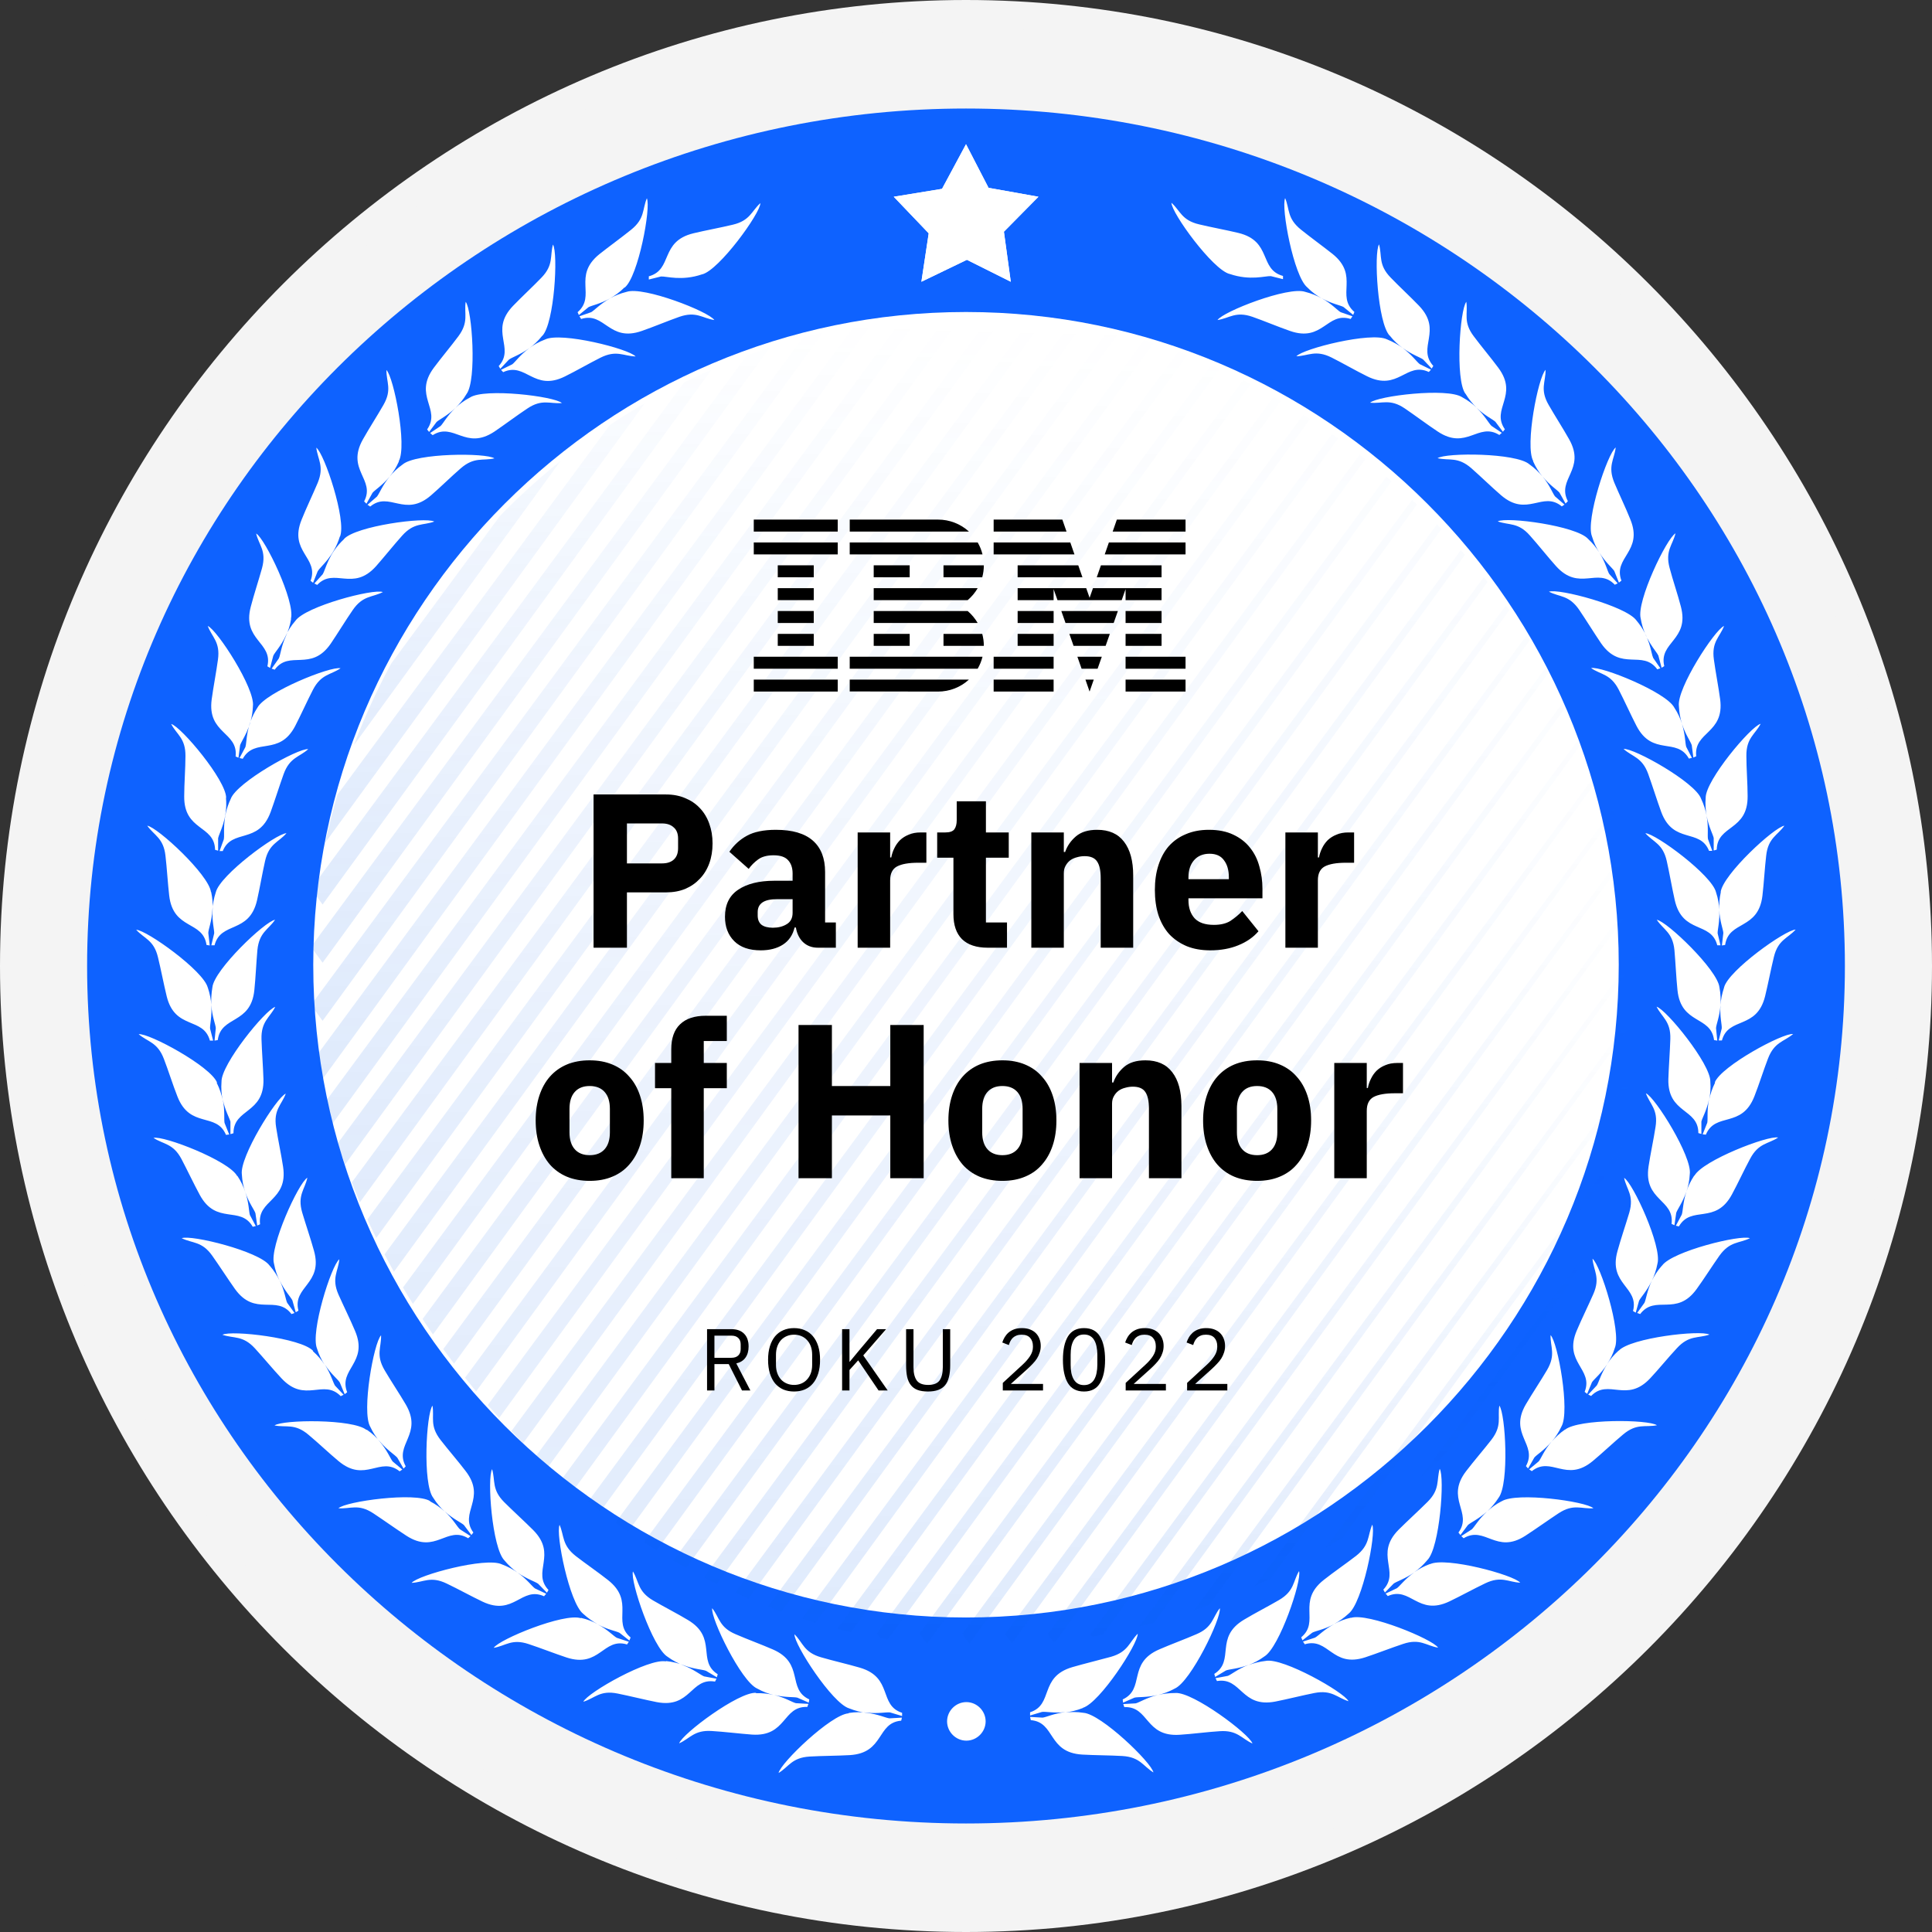 <svg width="528" height="528" viewBox="0 0 528 528" fill="none" xmlns="http://www.w3.org/2000/svg">
<rect x="0" y="0" width="528" height="528" fill="#333333" stroke="none"/>
<g clip-path="url(#clip0_15_908)">
<path fill-rule="evenodd" clip-rule="evenodd" d="M264 528C409.415 528 528 409.415 528 264C528 118.585 409.415 0 264 0C118.585 0 0 118.585 0 264C0 409.415 118.585 528 264 528Z" fill="#F4F4F4"/>
<path fill-rule="evenodd" clip-rule="evenodd" d="M264 520.293C405.171 520.293 520.293 405.171 520.293 264C520.293 122.829 405.171 7.707 264 7.707C122.829 7.707 7.708 122.829 7.708 264C7.708 405.171 122.829 520.293 264 520.293Z" fill="#F4F4F4"/>
<path fill-rule="evenodd" clip-rule="evenodd" d="M264 498.341C396.292 498.341 504.195 393.073 504.195 264C504.195 134.927 396.292 29.659 264 29.659C131.707 29.659 23.805 134.927 23.805 264C23.805 393.073 131.707 498.341 264 498.341Z" fill="#0E62FF"/>
<path fill-rule="evenodd" clip-rule="evenodd" d="M264 442.049C362.244 442.049 442.39 361.902 442.39 263.659C442.39 165.415 362.244 85.268 264 85.268C165.756 85.268 85.61 165.415 85.61 263.659C85.61 361.902 165.756 442.049 264 442.049Z" fill="#0E62FF"/>
<path fill-rule="evenodd" clip-rule="evenodd" d="M264 442.049C362.244 442.049 442.39 361.902 442.39 263.659C442.39 165.415 362.244 85.268 264 85.268C165.756 85.268 85.61 165.415 85.61 263.659C85.61 361.902 165.756 442.049 264 442.049Z" fill="white"/>
<g clip-path="url(#clip1_15_908)">
<path d="M98.258 90.24L88.163 104.113L85 99.791L95.155 86L98.258 90.24Z" fill="url(#paint0_linear_15_908)"/>
<path d="M109.862 90.193L88.163 120.012L85 115.691L106.827 86.047L109.862 90.193Z" fill="url(#paint1_linear_15_908)"/>
<path d="M121.458 90.135L88.163 135.912L85 131.59L118.508 86.105L121.458 90.135Z" fill="url(#paint2_linear_15_908)"/>
<path d="M133.054 90.077L88.163 151.799L85 147.478L130.189 86.163L133.054 90.077Z" fill="url(#paint3_linear_15_908)"/>
<path d="M144.649 90.03L88.163 167.699L85 163.378L141.861 86.21L144.649 90.03Z" fill="url(#paint4_linear_15_908)"/>
<path d="M156.253 89.984L88.163 183.599L85 179.277L153.534 86.256L156.253 89.984Z" fill="url(#paint5_linear_15_908)"/>
<path d="M167.84 89.914L88.163 199.498L85 195.177L165.214 86.326L167.84 89.914Z" fill="url(#paint6_linear_15_908)"/>
<path d="M179.445 89.867L88.163 215.398L85 211.076L176.895 86.373L179.445 89.867Z" fill="url(#paint7_linear_15_908)"/>
<path d="M191.049 89.809L88.163 231.297L85 226.976L188.559 86.419L191.049 89.809Z" fill="url(#paint8_linear_15_908)"/>
<path d="M202.645 89.751L88.163 247.197L85 242.875L200.24 86.478L202.645 89.751Z" fill="url(#paint9_linear_15_908)"/>
<path d="M214.231 89.692L88.163 263.096L85 258.775L211.921 86.536L214.231 89.692Z" fill="url(#paint10_linear_15_908)"/>
<path d="M225.827 89.634L88.163 278.984L85 274.663L223.602 86.594L225.827 89.634Z" fill="url(#paint11_linear_15_908)"/>
<path d="M237.431 89.588L88.163 294.884L85 290.562L235.274 86.641L237.431 89.588Z" fill="url(#paint12_linear_15_908)"/>
<path d="M249.035 89.541L88.163 310.783L85 306.462L246.946 86.699L249.035 89.541Z" fill="url(#paint13_linear_15_908)"/>
<path d="M260.631 89.483L88.163 326.683L85 322.361L258.627 86.757L260.631 89.483Z" fill="url(#paint14_linear_15_908)"/>
<path d="M272.227 89.424L88.163 342.582L85 338.261L270.308 86.815L272.227 89.424Z" fill="url(#paint15_linear_15_908)"/>
<path d="M283.822 89.378L88.163 358.482L85 354.16L281.981 86.862L283.822 89.378Z" fill="url(#paint16_linear_15_908)"/>
<path d="M295.418 89.32L88.163 374.381L85 370.06L293.662 86.92L295.418 89.32Z" fill="url(#paint17_linear_15_908)"/>
<path d="M307.013 89.261L88.163 390.281L85 385.959L305.342 86.978L307.013 89.261Z" fill="url(#paint18_linear_15_908)"/>
<path d="M318.618 89.215L88.163 406.169L85 401.847L317.015 87.025L318.618 89.215Z" fill="url(#paint19_linear_15_908)"/>
<path d="M330.213 89.168L88.163 422.068L85 417.747L328.687 87.072L330.213 89.168Z" fill="url(#paint20_linear_15_908)"/>
<path d="M341.809 89.11L88.163 437.968L85 433.646L340.359 87.13L341.809 89.11Z" fill="url(#paint21_linear_15_908)"/>
<path d="M353.404 89.052L90.977 450L87.831 445.702L352.04 87.188L353.404 89.052Z" fill="url(#paint22_linear_15_908)"/>
<path d="M365 88.993L102.59 449.965L99.495 445.737L363.721 87.246L365 88.993Z" fill="url(#paint23_linear_15_908)"/>
<path d="M376.604 88.947L114.176 449.895L111.184 445.806L375.393 87.293L376.604 88.947Z" fill="url(#paint24_linear_15_908)"/>
<path d="M388.2 88.889L125.781 449.849L122.856 445.853L387.074 87.351L388.2 88.889Z" fill="url(#paint25_linear_15_908)"/>
<path d="M399.795 88.83L137.376 449.79L134.537 445.912L398.755 87.409L399.795 88.83Z" fill="url(#paint26_linear_15_908)"/>
<path d="M411.391 88.772L148.972 449.744L146.21 445.958L410.428 87.456L411.391 88.772Z" fill="url(#paint27_linear_15_908)"/>
<path d="M422.995 88.726L160.568 449.685L157.89 446.016L422.1 87.503L422.995 88.726Z" fill="url(#paint28_linear_15_908)"/>
<path d="M434.591 88.667L172.163 449.627L169.571 446.075L433.781 87.561L434.591 88.667Z" fill="url(#paint29_linear_15_908)"/>
<path d="M446.187 88.609L183.768 449.569L181.244 446.121L445.462 87.619L446.187 88.609Z" fill="url(#paint30_linear_15_908)"/>
<path d="M449 100.642L195.372 449.522L192.916 446.168L448.292 99.675L449 100.642Z" fill="url(#paint31_linear_15_908)"/>
<path d="M449 116.541L206.959 449.464L204.597 446.226L448.292 115.574L449 116.541Z" fill="url(#paint32_linear_15_908)"/>
<path d="M449 132.441L218.554 449.406L216.269 446.284L448.292 131.474L449 132.441Z" fill="url(#paint33_linear_15_908)"/>
<path d="M449 148.34L230.158 449.359L227.942 446.343L448.292 147.373L449 148.34Z" fill="url(#paint34_linear_15_908)"/>
<path d="M449 164.24L241.754 449.301L239.622 446.401L448.292 163.261L449 164.24Z" fill="url(#paint35_linear_15_908)"/>
<path d="M449 180.139L253.35 449.243L251.303 446.459L448.292 179.161L449 180.139Z" fill="url(#paint36_linear_15_908)"/>
<path d="M449 196.027L264.945 449.185L262.984 446.517L448.292 195.06L449 196.027Z" fill="url(#paint37_linear_15_908)"/>
<path d="M449 211.927L276.541 449.138L274.657 446.564L448.292 210.96L449 211.927Z" fill="url(#paint38_linear_15_908)"/>
<path d="M449 227.826L288.145 449.091L286.329 446.61L448.292 226.859L449 227.826Z" fill="url(#paint39_linear_15_908)"/>
<path d="M449 243.726L299.741 449.033L298.01 446.669L448.292 242.759L449 243.726Z" fill="url(#paint40_linear_15_908)"/>
<path d="M449 259.625L311.336 448.975L309.691 446.727L448.292 258.658L449 259.625Z" fill="url(#paint41_linear_15_908)"/>
<path d="M449 275.525L322.94 448.928L321.363 446.774L448.292 274.558L449 275.525Z" fill="url(#paint42_linear_15_908)"/>
<path d="M449 291.424L334.527 448.87L333.044 446.832L448.292 290.446L449 291.424Z" fill="url(#paint43_linear_15_908)"/>
<path d="M449 307.312L346.123 448.812L344.725 446.89L448.292 306.345L449 307.312Z" fill="url(#paint44_linear_15_908)"/>
<path d="M449 323.212L357.727 448.765L356.397 446.937L448.292 322.245L449 323.212Z" fill="url(#paint45_linear_15_908)"/>
<path d="M449 339.111L369.323 448.707L368.078 446.995L448.292 338.144L449 339.111Z" fill="url(#paint46_linear_15_908)"/>
<path d="M449 355.011L380.927 448.649L379.75 447.041L448.292 354.044L449 355.011Z" fill="url(#paint47_linear_15_908)"/>
<path d="M449 370.91L392.514 448.591L391.423 447.1L448.292 369.943L449 370.91Z" fill="url(#paint48_linear_15_908)"/>
<path d="M449 386.81L404.118 448.544L403.095 447.146L448.292 385.843L449 386.81Z" fill="url(#paint49_linear_15_908)"/>
<path d="M449 402.709L415.714 448.486L414.776 447.204L448.292 401.742L449 402.709Z" fill="url(#paint50_linear_15_908)"/>
<path d="M449 418.609L427.318 448.439L426.448 447.263L448.292 417.63L449 418.609Z" fill="url(#paint51_linear_15_908)"/>
<path d="M449 434.497L438.914 448.381L438.129 447.321L448.292 433.53L449 434.497Z" fill="url(#paint52_linear_15_908)"/>
</g>
<path fill-rule="evenodd" clip-rule="evenodd" d="M295.951 466.781C294.244 467.463 292.634 467.805 291.22 468C292.634 467.854 294.293 467.805 296.098 468.098C300.878 468.39 314.683 481.659 315.22 484.39C312.39 482.683 311.61 480.195 306.732 479.902C303.464 479.707 299.073 479.707 295.756 479.512C286.244 478.927 288.488 470.683 281.708 470.098L281.512 469.22L284.927 469.415C285.903 469.317 288.049 468.244 291.22 467.902C288.098 468.244 285.756 467.707 284.781 467.854L281.512 468.829V467.951C288 465.854 283.903 458.293 293.073 455.61C296.244 454.683 300.488 453.659 303.659 452.781C308.342 451.415 308.586 448.829 310.927 446.488C311.025 449.268 300.586 465.317 295.951 466.732V466.781ZM264.098 475.707C266.976 475.707 269.366 473.317 269.366 470.439C269.366 467.561 266.976 465.171 264.098 465.171C261.22 465.171 258.829 467.561 258.829 470.439C258.829 473.317 261.22 475.707 264.098 475.707ZM336.098 74.878C341.659 76.781 345.854 75.366 347.317 75.463L350.634 76.293V75.415C344 73.61 347.708 65.903 338.439 63.659C335.22 62.878 330.927 62.098 327.708 61.317C322.927 60.195 322.586 57.61 320.147 55.415C320.147 58.195 331.415 73.707 336.049 74.878H336.098ZM191.854 74.976C186.293 76.878 182.098 75.463 180.634 75.561L177.317 76.39V75.512C183.951 73.707 180.244 66 189.512 63.756C192.732 62.976 197.025 62.195 200.244 61.415C205.025 60.293 205.366 57.707 207.805 55.512C207.805 58.293 196.537 73.805 191.903 74.976H191.854ZM206.586 462.732C208.39 462.683 210 462.878 211.366 463.22C210 462.878 208.488 462.341 206.927 461.463C202.537 459.512 194.195 442.293 194.634 439.512C196.683 442.098 196.537 444.732 201.073 446.634C204.098 447.951 208.195 449.463 211.22 450.781C219.951 454.585 214.976 461.561 221.171 464.439L221.025 465.317L217.903 463.951C216.927 463.707 214.586 463.951 211.561 463.22C214.586 463.951 216.586 465.268 217.512 465.463L220.927 465.659L220.634 466.488C213.805 466.244 215.025 474.683 205.512 474.049C202.244 473.805 197.854 473.268 194.586 473.073C189.708 472.732 188.586 475.122 185.61 476.439C186.488 473.805 201.854 462.341 206.634 462.634L206.586 462.732ZM182 453.951C183.805 454.146 185.415 454.537 186.732 455.073C189.659 456.195 192.049 456.244 192.976 456.634L195.903 458.39L196.147 457.561C190.39 453.902 196.195 447.61 188 442.732C185.171 441.024 181.269 439.024 178.439 437.366C174.244 434.878 174.683 432.293 172.976 429.463C172.195 432.146 178.342 450.293 182.439 452.781C183.903 453.854 185.366 454.585 186.732 455.122C189.659 456.244 191.512 457.805 192.439 458.146L195.805 458.781L195.415 459.561C188.683 458.439 188.829 466.976 179.464 465.171C176.244 464.537 171.951 463.463 168.781 462.829C163.951 461.854 162.586 464.098 159.415 465.073C160.634 462.537 177.269 453.122 182 454.049V453.951ZM158.732 442.146C160.537 442.537 162.049 443.171 163.317 443.854C162.049 443.171 160.683 442.244 159.366 441.024C155.61 438.049 151.805 419.268 152.927 416.732C154.244 419.756 153.512 422.244 157.366 425.268C159.951 427.268 163.561 429.756 166.147 431.805C173.659 437.707 167.122 443.171 172.342 447.512L172 448.342L169.317 446.244C168.439 445.756 166.098 445.415 163.317 443.902C166.098 445.366 167.708 447.171 168.586 447.61L171.854 448.683L171.366 449.415C164.829 447.463 163.903 455.951 154.829 452.976C151.708 451.951 147.61 450.341 144.488 449.317C139.854 447.756 138.195 449.805 134.927 450.341C136.439 448 154.147 440.732 158.732 442.244V442.146ZM137.122 427.512C132.781 425.463 114.293 430.439 112.488 432.585C115.756 432.439 117.659 430.634 122.098 432.781C125.073 434.195 128.878 436.293 131.854 437.707C140.488 441.805 142.439 433.463 148.683 436.244L149.269 435.561L146.195 434.098C145.366 433.512 144 431.561 141.415 429.756C144 431.561 146.293 432.244 147.073 432.829L149.464 435.268L149.903 434.537C145.22 429.561 152.439 424.927 145.708 418.146C143.366 415.805 140.147 412.878 137.805 410.537C134.342 407.073 135.415 404.683 134.488 401.512C133.073 403.902 134.488 423.024 137.854 426.439C139.025 427.854 140.244 428.927 141.415 429.756C140.244 428.927 138.829 428.146 137.122 427.512ZM117.512 410.293C119.122 411.122 120.439 412.098 121.512 413.073C120.439 412.098 119.366 410.878 118.39 409.317C115.464 405.512 116.488 386.39 118.195 384.146C118.732 387.415 117.366 389.61 120.39 393.512C122.39 396.098 125.269 399.415 127.269 402.049C133.073 409.61 125.366 413.317 129.366 418.829L128.829 419.512L126.781 416.781C126.049 416.098 123.854 415.171 121.512 413.024C123.854 415.171 124.927 417.268 125.708 417.951L128.586 419.805L127.951 420.39C122.098 416.878 119.073 424.878 111.073 419.707C108.293 417.902 104.732 415.366 102 413.561C97.903 410.878 95.756 412.439 92.488 412.195C94.537 410.293 113.512 407.707 117.561 410.244L117.512 410.293ZM100.244 390.732C101.756 391.756 102.927 392.878 103.854 394C105.903 396.39 107.951 397.61 108.586 398.39L110.293 401.366L110.878 400.732C107.61 394.732 115.708 392.049 110.878 383.805C109.22 380.976 106.781 377.317 105.122 374.488C102.634 370.244 104.244 368.244 104.147 364.927C102.147 366.927 98.781 385.756 101.171 389.902C101.951 391.561 102.878 392.927 103.805 394C105.854 396.39 106.683 398.634 107.317 399.415L109.951 401.61L109.22 402.098C103.854 397.854 99.854 405.415 92.537 399.317C90 397.22 86.829 394.195 84.293 392.098C80.537 388.927 78.244 390.195 75.025 389.561C77.317 387.951 96.439 387.756 100.147 390.781L100.244 390.732ZM85.561 369.171C82.293 365.659 63.269 363.463 60.781 364.781C63.903 365.854 66.342 364.878 69.659 368.488C71.854 370.878 74.683 374.293 76.927 376.683C83.415 383.659 88.342 376.683 93.122 381.561L93.903 381.171L91.561 378.683C91.025 377.854 90.439 375.561 88.781 372.927C90.488 375.561 92.391 376.976 92.878 377.854L94.195 381.024L94.878 380.488C92.391 374.146 100.781 372.488 97.025 363.707C95.756 360.683 93.805 356.732 92.488 353.756C90.537 349.268 92.439 347.463 92.732 344.146C90.537 345.854 84.781 364.098 86.634 368.537C87.171 370.293 87.903 371.707 88.683 372.927C87.903 371.707 86.878 370.488 85.512 369.268L85.561 369.171ZM73.707 345.902C74.927 347.268 75.756 348.683 76.391 349.951C75.756 348.683 75.22 347.122 74.878 345.317C73.61 340.683 81.561 323.317 84 321.854C83.317 325.073 81.22 326.634 82.586 331.366C83.512 334.488 84.927 338.634 85.805 341.805C88.391 350.976 79.854 351.561 81.561 358.195L80.829 358.634L79.903 355.366C79.464 354.488 77.805 352.781 76.439 349.951C77.805 352.781 78.049 355.171 78.488 356.049L80.488 358.829L79.659 359.122C75.512 353.707 69.756 360 64.195 352.244C62.293 349.561 59.903 345.854 58 343.171C55.171 339.171 52.634 339.854 49.659 338.39C52.244 337.366 70.829 341.951 73.659 345.854L73.707 345.902ZM64.878 321.366C65.903 322.878 66.586 324.39 67.025 325.756C68 328.732 69.512 330.634 69.805 331.561L70.293 334.927L71.073 334.585C70.244 327.805 78.781 328.293 77.366 318.878C76.878 315.61 75.951 311.317 75.464 308.098C74.683 303.268 76.976 301.951 78.098 298.878C75.512 300 65.415 316.244 66.098 320.976C66.195 322.829 66.537 324.39 67.025 325.756C68.049 328.732 68 331.122 68.293 332.049L69.903 335.073L69.073 335.268C65.659 329.366 59.122 334.927 54.586 326.537C53.025 323.659 51.122 319.659 49.61 316.781C47.317 312.439 44.683 312.781 41.951 310.976C44.683 310.293 62.537 317.171 64.829 321.415L64.878 321.366ZM59.22 295.902C60.049 297.561 60.537 299.122 60.83 300.488C60.537 299.073 60.391 297.463 60.537 295.61C60.439 290.829 72.537 275.951 75.22 275.171C73.756 278.098 71.317 279.122 71.464 284C71.561 287.268 71.903 291.659 72 294.927C72.244 304.439 63.805 302.878 63.805 309.707L62.976 309.951V306.537C62.732 305.561 61.512 303.512 60.878 300.439C61.512 303.512 61.171 305.902 61.366 306.878L62.634 310.049L61.756 310.146C59.122 303.854 51.951 308.537 48.488 299.659C47.269 296.585 45.951 292.39 44.781 289.366C43.025 284.781 40.391 284.781 37.903 282.634C40.683 282.293 57.512 291.366 59.317 295.854L59.22 295.902ZM56.781 269.902C55.61 265.268 40 254.146 37.22 254.098C39.415 256.537 42.049 256.878 43.171 261.61C43.951 264.781 44.781 269.122 45.561 272.293C47.854 281.561 55.561 277.805 57.366 284.39H58.244L57.415 281.122C57.317 280.146 57.951 277.854 57.756 274.683C57.659 273.268 57.756 271.61 58.049 269.805C58.537 265.024 72.391 251.805 75.171 251.366C73.317 254.098 70.829 254.781 70.342 259.659C70.049 262.927 69.854 267.317 69.512 270.585C68.537 280.098 60.391 277.463 59.512 284.244L58.634 284.39L58.976 280.976C58.927 280 57.951 277.805 57.756 274.634C57.659 273.22 57.366 271.61 56.781 269.854V269.902ZM57.659 243.805C57.073 239.024 43.025 226.049 40.244 225.659C42.147 228.341 44.683 229.024 45.22 233.854C45.61 237.122 45.854 241.463 46.244 244.781C47.366 254.244 55.464 251.512 56.439 258.244L57.317 258.39L56.927 254.976C56.927 254 57.903 251.756 58.049 248.634C58.147 247.22 58.391 245.61 58.976 243.854C60.098 239.171 75.464 227.805 78.293 227.707C76.147 230.195 73.512 230.537 72.439 235.317C71.707 238.537 70.976 242.829 70.244 246.049C68.098 255.317 60.342 251.707 58.634 258.341H57.756L58.537 255.073C58.586 254.098 57.903 251.805 58.098 248.634C58.195 247.22 58.098 245.561 57.708 243.756L57.659 243.805ZM61.805 218.049C61.805 213.22 49.512 198.585 46.781 197.854C48.293 200.781 50.732 201.707 50.683 206.634C50.683 209.902 50.342 214.293 50.342 217.61C50.244 227.171 58.634 225.415 58.781 232.244L59.61 232.488V229.073C59.854 227.659 62.293 223.902 61.756 218.049H61.805ZM63.073 218.293C60.537 223.61 61.464 227.951 61.171 229.366L60 232.585H60.878C63.415 226.341 70.634 230.878 73.951 221.951C75.073 218.878 76.391 214.683 77.512 211.561C79.171 206.976 81.805 206.927 84.244 204.732C81.464 204.439 64.732 213.805 63.073 218.293ZM69.122 193.024C68.878 198.927 66 202.293 65.61 203.707L65.171 207.073L64.391 206.732C65.122 199.951 56.586 200.585 57.854 191.122C58.293 187.854 59.122 183.561 59.561 180.293C60.244 175.415 57.951 174.195 56.781 171.073C59.366 172.146 69.756 188.195 69.122 192.976V193.024ZM70.342 193.415C72.586 189.171 90.342 182 93.073 182.634C90.342 184.488 87.756 184.195 85.512 188.537C84 191.463 82.195 195.463 80.683 198.39C76.293 206.829 69.659 201.415 66.342 207.366L65.464 207.171L67.073 204.146C67.512 202.781 67.122 198.341 70.342 193.415ZM79.512 169.073C80.732 164.439 72.439 147.171 70 145.805C70.781 149.024 72.878 150.537 71.61 155.268C70.732 158.439 69.366 162.585 68.537 165.805C66.098 175.024 74.634 175.463 73.073 182.098L73.805 182.537L74.683 179.22C75.073 178.293 76.781 176.585 78.098 173.756C78.683 172.439 79.512 171.073 80.732 169.659C83.512 165.707 102 160.829 104.634 161.805C101.708 163.317 99.171 162.683 96.391 166.732C94.537 169.415 92.244 173.171 90.391 175.902C84.976 183.756 79.073 177.512 75.073 183.024L74.244 182.732L76.195 179.951C76.634 179.073 76.829 176.683 78.147 173.805C78.732 172.488 79.269 170.976 79.561 169.122L79.512 169.073ZM92.878 146.634C91.171 152.244 87.561 154.829 86.829 156.098L85.561 159.268L84.878 158.732C87.269 152.341 78.829 150.829 82.439 142C83.659 138.927 85.561 134.976 86.829 131.951C88.683 127.415 86.829 125.61 86.439 122.341C88.683 124 94.732 142.195 92.927 146.634H92.878ZM94 147.317C97.22 143.756 116.195 141.22 118.683 142.537C115.61 143.659 113.171 142.732 109.903 146.39C107.708 148.829 104.976 152.244 102.781 154.732C96.391 161.854 91.366 154.927 86.683 159.854L85.903 159.463L88.195 156.927C88.976 155.707 89.707 151.317 94.049 147.317H94ZM108.976 126.049C111.317 121.854 107.61 103.073 105.61 101.122C105.561 104.439 107.22 106.439 104.781 110.683C103.171 113.512 100.781 117.22 99.171 120.098C94.488 128.439 102.683 130.976 99.512 137.024L100.147 137.659L101.805 134.683C102.439 133.902 104.488 132.683 106.488 130.244C107.415 129.122 108.537 128 110.049 126.927C113.708 123.805 132.829 123.707 135.122 125.268C131.903 126 129.61 124.781 125.903 128C123.415 130.146 120.293 133.22 117.805 135.366C110.586 141.61 106.439 134.098 101.171 138.439L100.439 137.951L103.025 135.707C103.659 134.927 104.488 132.683 106.488 130.244C107.415 129.122 108.293 127.756 109.025 126.098L108.976 126.049ZM127.512 107.659C130.342 103.805 129.025 84.683 127.269 82.488C126.781 85.756 128.195 87.951 125.269 91.903C123.317 94.537 120.488 97.903 118.537 100.537C112.878 108.195 120.634 111.756 116.732 117.366L117.269 118.049L119.317 115.317C120.049 114.634 122.195 113.659 124.488 111.463C125.512 110.488 126.829 109.463 128.439 108.634C132.439 106 151.464 108.293 153.561 110.146C150.293 110.439 148.147 108.927 144.098 111.659C141.366 113.463 137.854 116.098 135.122 117.951C127.171 123.22 124.049 115.268 118.244 118.927L117.561 118.341L120.39 116.439C121.122 115.756 122.195 113.61 124.488 111.463C125.512 110.488 126.586 109.22 127.512 107.659ZM148.195 91.756C147.073 93.171 145.854 94.293 144.683 95.122C142.147 96.976 140.781 98.976 140 99.561L136.927 101.073L137.512 101.707C143.708 98.829 145.854 107.122 154.39 102.878C157.366 101.415 161.171 99.219 164.098 97.756C168.488 95.561 170.39 97.317 173.708 97.415C171.854 95.317 153.317 90.634 148.976 92.781C147.269 93.415 145.854 94.244 144.683 95.122C142.147 96.976 139.854 97.659 139.073 98.293L136.732 100.781L136.293 100.049C140.878 94.976 133.61 90.488 140.195 83.61C142.488 81.219 145.708 78.244 147.951 75.903C151.366 72.39 150.244 70 151.122 66.829C152.586 69.219 151.512 88.341 148.195 91.805V91.756ZM170.732 78.585C174.439 75.561 177.951 56.732 176.781 54.195C175.512 57.219 176.293 59.707 172.488 62.781C169.951 64.829 166.39 67.415 163.805 69.463C156.39 75.463 163.025 80.829 157.854 85.317L158.195 86.098L160.829 83.951C161.708 83.463 164.049 83.073 166.781 81.512C164.049 83.024 162.439 84.829 161.561 85.317L158.342 86.439L158.829 87.171C165.317 85.122 166.39 93.61 175.415 90.439C178.537 89.366 182.586 87.659 185.659 86.585C190.293 84.976 191.951 86.976 195.22 87.463C193.659 85.122 175.854 78.195 171.269 79.756C169.464 80.195 168 80.829 166.732 81.512C168 80.829 169.317 79.903 170.634 78.585H170.732ZM231.903 468.244C227.122 468.537 213.317 481.805 212.781 484.537C215.61 482.829 216.39 480.342 221.269 480.049C224.537 479.854 228.927 479.854 232.244 479.659C241.756 479.073 239.512 470.829 246.293 470.244L246.488 469.415L243.073 469.61C242.098 469.512 239.951 468.439 236.781 468.098C235.366 467.951 233.756 467.561 232.049 466.878C227.464 465.512 217.025 449.463 217.122 446.634C219.464 448.927 219.659 451.561 224.39 452.927C227.561 453.854 231.805 454.829 234.976 455.756C244.147 458.439 240.049 466 246.537 468.098V468.976L243.269 468C242.293 467.854 239.951 468.39 236.829 468.049C235.415 467.902 233.756 467.854 231.951 468.146L231.903 468.244ZM321.366 462.683C319.512 462.683 317.903 462.878 316.537 463.22C317.951 462.878 319.464 462.341 321.073 461.463C325.464 459.512 333.805 442.293 333.366 439.512C331.317 442.098 331.464 444.732 326.927 446.634C323.903 447.951 319.805 449.463 316.781 450.781C308.049 454.585 313.025 461.561 306.829 464.439L306.927 465.317L310.049 463.951C311.025 463.707 313.366 463.951 316.439 463.22C313.366 463.951 311.366 465.268 310.39 465.512L306.976 465.707L307.269 466.537C314.098 466.293 312.878 474.732 322.39 474.098C325.659 473.902 330.049 473.317 333.317 473.122C338.195 472.781 339.317 475.171 342.293 476.488C341.415 473.854 326.049 462.39 321.269 462.683H321.366ZM345.951 453.902C350.683 453.024 367.317 462.439 368.537 464.927C365.366 463.951 364 461.756 359.22 462.683C356 463.317 351.756 464.39 348.537 465.024C339.171 466.829 339.317 458.293 332.586 459.415L332.195 458.634L335.561 458C336.488 457.659 338.293 456.098 341.268 454.976C338.342 456.098 335.951 456.146 335.025 456.537L332.098 458.293L331.854 457.463C337.61 453.805 331.805 447.512 340 442.634C342.829 440.927 346.732 438.927 349.561 437.268C353.805 434.781 353.317 432.195 355.025 429.366C355.805 432.049 349.659 450.195 345.561 452.683C344.098 453.756 342.634 454.488 341.268 455.024C342.634 454.537 344.195 454.098 346 453.902H345.951ZM369.22 442.098C367.415 442.488 365.903 443.122 364.634 443.805C365.903 443.122 367.269 442.195 368.586 440.976C372.342 438 376.147 419.22 375.025 416.683C373.708 419.707 374.439 422.195 370.586 425.22C368 427.22 364.39 429.707 361.805 431.756C354.293 437.659 360.829 443.122 355.61 447.463L355.951 448.293L358.634 446.195C359.512 445.707 361.854 445.366 364.634 443.854C361.854 445.317 360.244 447.122 359.366 447.561L356.098 448.634L356.586 449.366C363.122 447.415 364.049 455.902 373.122 452.927C376.244 451.902 380.342 450.293 383.464 449.268C388.098 447.707 389.756 449.756 393.025 450.293C391.512 447.951 373.805 440.683 369.22 442.146V442.098ZM390.83 427.463C395.171 425.415 413.659 430.39 415.464 432.537C412.195 432.39 410.293 430.585 405.854 432.732C402.878 434.146 399.073 436.244 396.098 437.659C387.464 441.756 385.512 433.415 379.269 436.195L378.683 435.512L381.756 434.049C382.586 433.463 383.951 431.512 386.537 429.707C383.951 431.512 381.659 432.195 380.878 432.781L378.488 435.22L378.049 434.439C382.732 429.463 375.512 424.829 382.244 418.049C384.586 415.707 387.805 412.781 390.147 410.439C393.61 406.976 392.537 404.585 393.464 401.415C394.878 403.805 393.464 422.927 390.098 426.342C388.927 427.756 387.708 428.829 386.537 429.659C387.708 428.829 389.122 428.049 390.83 427.415V427.463ZM410.439 410.244C408.829 411.073 407.512 412.049 406.488 413.024C407.512 412.049 408.586 410.829 409.561 409.317C412.488 405.463 411.464 386.39 409.756 384.146C409.22 387.415 410.586 389.61 407.561 393.512C405.561 396.098 402.683 399.415 400.683 402.049C394.878 409.61 402.586 413.317 398.586 418.829L399.122 419.512L401.171 416.781C401.903 416.098 404.049 415.171 406.39 413.073C404.098 415.22 402.976 417.268 402.244 417.951L399.366 419.805L400 420.39C405.854 416.878 408.878 424.878 416.878 419.707C419.659 417.902 423.22 415.366 425.951 413.561C430.049 410.878 432.195 412.439 435.464 412.195C433.415 410.293 414.439 407.707 410.39 410.293L410.439 410.244ZM427.708 390.683C426.195 391.707 425.025 392.878 424.098 393.951C425.025 392.878 425.951 391.512 426.732 389.854C429.122 385.707 425.756 366.878 423.756 364.878C423.659 368.146 425.269 370.195 422.781 374.439C421.122 377.268 418.683 380.927 417.025 383.756C412.195 392 420.342 394.683 417.025 400.683L417.61 401.317L419.317 398.342C419.951 397.561 422 396.39 424.049 393.951C422 396.342 421.171 398.585 420.537 399.366L417.903 401.561L418.634 402.049C424 397.805 428 405.366 435.317 399.268C437.854 397.171 441.025 394.146 443.561 392.049C447.317 388.878 449.61 390.146 452.83 389.512C450.537 387.902 431.415 387.707 427.708 390.732V390.683ZM442.391 369.122C445.659 365.61 464.683 363.415 467.171 364.732C464.049 365.805 461.61 364.829 458.293 368.439C456.049 370.829 453.269 374.244 451.025 376.634C444.537 383.61 439.61 376.634 434.829 381.512L434.049 381.122L436.39 378.634C436.927 377.805 437.512 375.463 439.22 372.829C437.512 375.463 435.61 376.927 435.073 377.756L433.756 380.927L433.073 380.39C435.561 374.049 427.171 372.39 430.927 363.61C432.195 360.585 434.147 356.634 435.464 353.61C437.415 349.122 435.512 347.317 435.22 344C437.415 345.707 443.171 363.951 441.317 368.39C440.781 370.146 440 371.61 439.22 372.781C440 371.561 441.025 370.293 442.391 369.073V369.122ZM454.244 345.854C457.073 341.951 475.659 337.366 478.244 338.39C475.269 339.854 472.781 339.171 469.903 343.171C468 345.854 465.659 349.561 463.708 352.244C458.147 360 452.39 353.659 448.244 359.122L447.415 358.829L449.415 356.049C449.854 355.171 450.098 352.781 451.464 349.951C452.098 348.683 452.634 347.122 452.976 345.317C454.244 340.683 446.293 323.317 443.854 321.902C444.537 325.122 446.634 326.683 445.269 331.415C444.342 334.537 442.927 338.683 442.049 341.902C439.464 351.073 448 351.659 446.293 358.293L447.025 358.732L447.951 355.463C448.391 354.585 450.049 352.878 451.415 350.049C452.049 348.781 452.878 347.366 454.098 346L454.244 345.854ZM463.073 321.317C465.366 317.122 483.22 310.244 485.951 310.878C483.22 312.683 480.586 312.341 478.293 316.683C476.732 319.561 474.878 323.561 473.317 326.439C468.781 334.829 462.244 329.268 458.829 335.171L458 334.976L459.61 331.951C459.951 331.024 459.903 328.634 460.878 325.659C459.854 328.634 458.391 330.537 458.098 331.463L457.61 334.829L456.829 334.488C457.659 327.707 449.122 328.195 450.537 318.781C451.025 315.512 451.951 311.22 452.439 308C453.22 303.171 450.927 301.854 449.805 298.781C452.39 299.902 462.488 316.146 461.805 320.878C461.708 322.732 461.366 324.293 460.878 325.659C461.317 324.293 462 322.829 463.025 321.268L463.073 321.317ZM468.732 295.854C467.903 297.512 467.415 299.073 467.122 300.439C467.415 299.024 467.561 297.415 467.415 295.561C467.512 290.781 455.415 275.902 452.732 275.122C454.195 278.049 456.634 279.073 456.488 283.951C456.391 287.22 456.049 291.61 455.951 294.878C455.708 304.439 464.147 302.829 464.147 309.659L464.976 309.902V306.488C465.22 305.512 466.439 303.463 467.073 300.39C466.439 303.463 466.781 305.854 466.586 306.829L465.317 310L466.195 310.098C468.829 303.805 476 308.488 479.464 299.61C480.683 296.537 482 292.341 483.171 289.317C484.927 284.732 487.512 284.732 490.049 282.585C487.269 282.244 470.439 291.317 468.634 295.805L468.732 295.854ZM471.171 269.854C472.342 265.22 487.951 254.098 490.732 254.049C488.537 256.488 485.903 256.829 484.781 261.561C484 264.732 483.171 269.073 482.39 272.244C480.098 281.512 472.391 277.756 470.586 284.342H469.708L470.537 281.073C470.634 280.098 469.951 277.805 470.195 274.634C470 277.756 469.025 279.951 468.976 280.976L469.317 284.39L468.439 284.244C467.561 277.463 459.415 280.098 458.439 270.585C458.098 267.317 457.903 262.927 457.61 259.659C457.122 254.781 454.586 254.098 452.781 251.366C455.561 251.805 469.366 265.024 469.903 269.805C470.244 271.61 470.293 273.22 470.195 274.683C470.293 273.268 470.586 271.659 471.171 269.902V269.854ZM470.293 243.756C469.903 245.561 469.805 247.171 469.903 248.634C469.805 247.22 469.561 245.61 468.976 243.854C467.854 239.171 452.488 227.805 449.659 227.707C451.854 230.195 454.439 230.537 455.512 235.317C456.244 238.537 456.976 242.829 457.708 246.049C459.854 255.366 467.61 251.707 469.317 258.341H470.195L469.415 255.073C469.366 254.098 470.049 251.805 469.854 248.634C470 251.805 470.927 254 470.976 254.976L470.586 258.39L471.464 258.244C472.439 251.512 480.537 254.244 481.659 244.781C482.049 241.512 482.293 237.122 482.683 233.854C483.22 228.976 485.756 228.341 487.659 225.659C484.878 226.049 470.83 239.024 470.244 243.805L470.293 243.756ZM466.147 218C466.147 213.22 478.439 198.537 481.171 197.805C479.659 200.732 477.22 201.659 477.269 206.585C477.269 209.854 477.61 214.244 477.61 217.561C477.708 227.122 469.317 225.366 469.171 232.195L468.342 232.439V229.024C468.147 228.049 466.976 226 466.39 222.878C466.976 225.951 466.586 228.341 466.781 229.317L467.951 232.537H467.073C464.537 226.244 457.317 230.829 454 221.902C452.878 218.829 451.561 214.634 450.439 211.512C448.781 206.927 446.147 206.878 443.708 204.683C446.488 204.39 463.22 213.756 464.878 218.244C465.659 219.902 466.147 221.463 466.39 222.878C466.147 221.463 466 219.854 466.147 218ZM458.829 192.976C458.927 194.829 459.22 196.39 459.659 197.756C459.22 196.39 458.586 194.927 457.561 193.366C455.317 189.122 437.561 181.951 434.829 182.585C437.561 184.439 440.147 184.146 442.391 188.488C443.903 191.415 445.708 195.415 447.22 198.341C451.61 206.829 458.244 201.366 461.561 207.317L462.39 207.122L460.829 204.098C460.537 203.171 460.586 200.781 459.659 197.805C460.634 200.781 462.049 202.683 462.342 203.659L462.781 207.024L463.561 206.683C462.829 199.902 471.366 200.537 470.098 191.073C469.659 187.805 468.829 183.512 468.39 180.244C467.708 175.366 470 174.146 471.171 171.073C468.586 172.146 458.195 188.195 458.829 192.976ZM448.39 169.024C447.171 164.39 455.464 147.122 457.903 145.756C457.122 148.976 455.025 150.488 456.293 155.22C457.122 158.39 458.537 162.537 459.366 165.756C461.805 174.976 453.269 175.415 454.829 182.049L454.098 182.488L453.22 179.171C452.634 177.854 449.366 174.829 448.39 169.024ZM447.22 169.561C451.025 174.049 451.171 178.488 451.805 179.805L453.756 182.634L452.927 182.927C448.878 177.415 443.025 183.659 437.561 175.805C435.708 173.073 433.415 169.366 431.561 166.634C428.781 162.585 426.244 163.22 423.317 161.707C425.951 160.732 444.439 165.659 447.22 169.561ZM435.073 146.585C435.61 148.341 436.293 149.805 437.073 150.976C436.293 149.756 435.317 148.488 434 147.268C430.781 143.707 411.805 141.171 409.317 142.488C412.439 143.61 414.878 142.683 418.098 146.341C420.293 148.781 423.025 152.244 425.22 154.683C431.61 161.805 436.634 154.878 441.317 159.805L442.098 159.415L439.805 156.878C439.269 156.049 438.781 153.707 437.122 151.073C438.781 153.707 440.634 155.22 441.171 156.049L442.439 159.22L443.122 158.683C440.732 152.293 449.171 150.781 445.561 141.951C444.342 138.878 442.439 134.927 441.171 131.902C439.317 127.366 441.171 125.561 441.561 122.293C439.317 123.951 433.269 142.146 435.073 146.585ZM419.025 126C416.683 121.805 420.39 103.024 422.39 101.073C422.439 104.39 420.781 106.39 423.22 110.634C424.83 113.463 427.22 117.171 428.83 120.049C433.512 128.341 425.317 130.927 428.488 136.976L427.854 137.61L426.195 134.634C425.561 133.854 423.512 132.634 421.561 130.195C423.561 132.634 424.342 134.878 424.976 135.659L427.561 137.902L426.829 138.39C421.561 134.049 417.415 141.561 410.195 135.317C407.708 133.171 404.537 130.098 402.098 127.951C398.39 124.732 396.098 125.951 392.878 125.22C395.171 123.659 414.342 123.756 417.951 126.878C419.464 127.951 420.586 129.073 421.512 130.195C420.586 129.073 419.708 127.707 418.976 126.049L419.025 126ZM400.488 107.61C397.659 103.756 398.976 84.634 400.732 82.488C401.22 85.756 399.805 87.951 402.732 91.854C404.683 94.488 407.512 97.854 409.464 100.488C415.171 108.146 407.366 111.707 411.269 117.317L410.732 118L408.683 115.268C407.951 114.585 405.805 113.61 403.512 111.415C405.805 113.61 406.878 115.707 407.61 116.39L410.439 118.293L409.756 118.878C403.951 115.268 400.829 123.22 392.878 117.902C390.147 116.098 386.634 113.463 383.903 111.61C379.854 108.878 377.708 110.39 374.439 110.049C376.537 108.195 395.512 105.902 399.561 108.537C401.171 109.415 402.488 110.39 403.512 111.366C402.488 110.39 401.415 109.122 400.488 107.561V107.61ZM379.805 91.707C380.927 93.171 382.147 94.244 383.317 95.073C382.147 94.244 380.732 93.415 379.025 92.732C374.732 90.634 356.147 95.268 354.293 97.366C357.561 97.268 359.512 95.512 363.903 97.707C366.829 99.171 370.634 101.366 373.61 102.829C382.147 107.073 384.293 98.781 390.488 101.659L391.073 101.024L388 99.512C387.22 98.927 385.854 96.976 383.317 95.073C385.854 96.927 388.147 97.659 388.927 98.244L391.269 100.732L391.708 100C387.122 94.927 394.39 90.439 387.805 83.561C385.512 81.171 382.293 78.195 380.049 75.854C376.634 72.341 377.756 69.951 376.878 66.781C375.415 69.171 376.488 88.293 379.805 91.756V91.707ZM357.269 78.537C353.561 75.512 350.049 56.683 351.22 54.146C352.488 57.171 351.708 59.659 355.512 62.732C358.049 64.781 361.61 67.366 364.195 69.415C371.61 75.415 364.976 80.781 370.147 85.268L369.805 86.049L367.171 83.903C366.293 83.415 363.951 83.024 361.22 81.512C363.951 83.024 365.512 84.829 366.39 85.317L369.61 86.439L369.122 87.171C362.634 85.122 361.561 93.61 352.537 90.439C349.415 89.366 345.366 87.659 342.293 86.585C337.659 84.976 336 86.976 332.732 87.463C334.293 85.122 352.098 78.195 356.683 79.756C358.439 80.195 359.951 80.829 361.171 81.512C359.951 80.829 358.586 79.903 357.317 78.585L357.269 78.537Z" fill="white"/>
<path fill-rule="evenodd" clip-rule="evenodd" d="M264.004 39.415L270.162 51.33L283.797 53.769L274.36 63.325L276.24 77L264.244 71.002L251.809 77L253.808 63.765L244.252 53.769L257.447 51.61L264.004 39.415Z" fill="white"/>
<path fill-rule="evenodd" clip-rule="evenodd" d="M264.004 39.415L270.162 51.33L283.797 53.769L274.36 63.325L276.24 77L264.244 71.002L251.809 77L253.808 63.765L244.252 53.769L257.447 51.61L264.004 39.415Z" fill="white"/>
<path d="M162.216 259V217.12H182.016C183.976 217.12 185.736 217.46 187.296 218.14C188.856 218.78 190.176 219.68 191.256 220.84C192.376 222 193.236 223.42 193.836 225.1C194.436 226.74 194.736 228.54 194.736 230.5C194.736 232.5 194.436 234.32 193.836 235.96C193.236 237.6 192.376 239 191.256 240.16C190.176 241.32 188.856 242.24 187.296 242.92C185.736 243.56 183.976 243.88 182.016 243.88H171.336V259H162.216ZM171.336 235.96H180.936C182.296 235.96 183.356 235.62 184.116 234.94C184.916 234.22 185.316 233.18 185.316 231.82V229.18C185.316 227.82 184.916 226.8 184.116 226.12C183.356 225.4 182.296 225.04 180.936 225.04H171.336V235.96ZM223.512 259C221.912 259 220.572 258.5 219.492 257.5C218.452 256.5 217.792 255.16 217.512 253.48H217.152C216.672 255.52 215.612 257.08 213.972 258.16C212.332 259.2 210.312 259.72 207.912 259.72C204.752 259.72 202.332 258.88 200.652 257.2C198.972 255.52 198.132 253.3 198.132 250.54C198.132 247.22 199.332 244.76 201.732 243.16C204.172 241.52 207.472 240.7 211.632 240.7H216.612V238.72C216.612 237.2 216.212 236 215.412 235.12C214.612 234.2 213.272 233.74 211.392 233.74C209.632 233.74 208.232 234.12 207.192 234.88C206.152 235.64 205.292 236.5 204.612 237.46L199.332 232.78C200.612 230.9 202.212 229.44 204.132 228.4C206.092 227.32 208.732 226.78 212.052 226.78C216.532 226.78 219.892 227.76 222.132 229.72C224.372 231.68 225.492 234.54 225.492 238.3V252.1H228.432V259H223.512ZM211.212 253.54C212.692 253.54 213.952 253.22 214.992 252.58C216.072 251.94 216.612 250.9 216.612 249.46V245.74H212.292C208.812 245.74 207.072 246.92 207.072 249.28V250.18C207.072 251.34 207.432 252.2 208.152 252.76C208.872 253.28 209.892 253.54 211.212 253.54ZM234.392 259V227.5H243.272V234.34H243.572C243.732 233.46 244.012 232.62 244.412 231.82C244.812 230.98 245.332 230.24 245.972 229.6C246.652 228.96 247.452 228.46 248.372 228.1C249.292 227.7 250.372 227.5 251.612 227.5H253.172V235.78H250.952C248.352 235.78 246.412 236.12 245.132 236.8C243.892 237.48 243.272 238.74 243.272 240.58V259H234.392ZM269.924 259C266.844 259 264.504 258.22 262.904 256.66C261.344 255.1 260.564 252.82 260.564 249.82V234.4H256.124V227.5H258.344C259.544 227.5 260.364 227.22 260.804 226.66C261.244 226.06 261.464 225.22 261.464 224.14V218.98H269.444V227.5H275.684V234.4H269.444V252.1H275.204V259H269.924ZM281.853 259V227.5H290.733V232.84H291.093C291.653 231.2 292.633 229.78 294.033 228.58C295.433 227.38 297.373 226.78 299.853 226.78C303.093 226.78 305.533 227.86 307.173 230.02C308.853 232.18 309.693 235.26 309.693 239.26V259H300.813V239.98C300.813 237.94 300.493 236.44 299.853 235.48C299.213 234.48 298.073 233.98 296.433 233.98C295.713 233.98 295.013 234.08 294.333 234.28C293.653 234.44 293.033 234.72 292.473 235.12C291.953 235.52 291.533 236.02 291.213 236.62C290.893 237.18 290.733 237.84 290.733 238.6V259H281.853ZM330.735 259.72C328.335 259.72 326.195 259.34 324.315 258.58C322.435 257.78 320.835 256.68 319.515 255.28C318.235 253.84 317.255 252.1 316.575 250.06C315.935 248.02 315.615 245.74 315.615 243.22C315.615 240.74 315.935 238.5 316.575 236.5C317.215 234.46 318.155 232.72 319.395 231.28C320.675 229.84 322.235 228.74 324.075 227.98C325.915 227.18 328.015 226.78 330.375 226.78C332.975 226.78 335.195 227.22 337.035 228.1C338.915 228.98 340.435 230.16 341.595 231.64C342.795 233.12 343.655 234.84 344.175 236.8C344.735 238.72 345.015 240.74 345.015 242.86V245.5H324.795V245.98C324.795 248.06 325.355 249.72 326.475 250.96C327.595 252.16 329.355 252.76 331.755 252.76C333.595 252.76 335.095 252.4 336.255 251.68C337.415 250.92 338.495 250.02 339.495 248.98L343.935 254.5C342.535 256.14 340.695 257.42 338.415 258.34C336.175 259.26 333.615 259.72 330.735 259.72ZM330.555 233.32C328.755 233.32 327.335 233.92 326.295 235.12C325.295 236.28 324.795 237.84 324.795 239.8V240.28H335.835V239.74C335.835 237.82 335.395 236.28 334.515 235.12C333.675 233.92 332.355 233.32 330.555 233.32ZM351.286 259V227.5H360.166V234.34H360.466C360.626 233.46 360.906 232.62 361.306 231.82C361.706 230.98 362.226 230.24 362.866 229.6C363.546 228.96 364.346 228.46 365.266 228.1C366.186 227.7 367.266 227.5 368.506 227.5H370.066V235.78H367.846C365.246 235.78 363.306 236.12 362.026 236.8C360.786 237.48 360.166 238.74 360.166 240.58V259H351.286ZM161.156 322.72C158.836 322.72 156.756 322.34 154.916 321.58C153.116 320.82 151.576 319.72 150.296 318.28C149.056 316.84 148.096 315.1 147.416 313.06C146.736 311.02 146.396 308.74 146.396 306.22C146.396 303.7 146.736 301.42 147.416 299.38C148.096 297.34 149.056 295.62 150.296 294.22C151.576 292.78 153.116 291.68 154.916 290.92C156.756 290.16 158.836 289.78 161.156 289.78C163.476 289.78 165.536 290.16 167.336 290.92C169.176 291.68 170.716 292.78 171.956 294.22C173.236 295.62 174.216 297.34 174.896 299.38C175.576 301.42 175.916 303.7 175.916 306.22C175.916 308.74 175.576 311.02 174.896 313.06C174.216 315.1 173.236 316.84 171.956 318.28C170.716 319.72 169.176 320.82 167.336 321.58C165.536 322.34 163.476 322.72 161.156 322.72ZM161.156 315.7C162.916 315.7 164.276 315.16 165.236 314.08C166.196 313 166.676 311.46 166.676 309.46V303.04C166.676 301.04 166.196 299.5 165.236 298.42C164.276 297.34 162.916 296.8 161.156 296.8C159.396 296.8 158.036 297.34 157.076 298.42C156.116 299.5 155.636 301.04 155.636 303.04V309.46C155.636 311.46 156.116 313 157.076 314.08C158.036 315.16 159.396 315.7 161.156 315.7ZM183.452 297.4H179.012V290.5H183.452V286.78C183.452 283.74 184.252 281.46 185.852 279.94C187.452 278.38 189.792 277.6 192.872 277.6H198.632V284.5H192.332V290.5H198.632V297.4H192.332V322H183.452V297.4ZM243.311 304.84H227.351V322H218.231V280.12H227.351V296.8H243.311V280.12H252.431V322H243.311V304.84ZM273.949 322.72C271.629 322.72 269.549 322.34 267.709 321.58C265.909 320.82 264.369 319.72 263.089 318.28C261.849 316.84 260.889 315.1 260.209 313.06C259.529 311.02 259.189 308.74 259.189 306.22C259.189 303.7 259.529 301.42 260.209 299.38C260.889 297.34 261.849 295.62 263.089 294.22C264.369 292.78 265.909 291.68 267.709 290.92C269.549 290.16 271.629 289.78 273.949 289.78C276.269 289.78 278.329 290.16 280.129 290.92C281.969 291.68 283.509 292.78 284.749 294.22C286.029 295.62 287.009 297.34 287.689 299.38C288.369 301.42 288.709 303.7 288.709 306.22C288.709 308.74 288.369 311.02 287.689 313.06C287.009 315.1 286.029 316.84 284.749 318.28C283.509 319.72 281.969 320.82 280.129 321.58C278.329 322.34 276.269 322.72 273.949 322.72ZM273.949 315.7C275.709 315.7 277.069 315.16 278.029 314.08C278.989 313 279.469 311.46 279.469 309.46V303.04C279.469 301.04 278.989 299.5 278.029 298.42C277.069 297.34 275.709 296.8 273.949 296.8C272.189 296.8 270.829 297.34 269.869 298.42C268.909 299.5 268.429 301.04 268.429 303.04V309.46C268.429 311.46 268.909 313 269.869 314.08C270.829 315.16 272.189 315.7 273.949 315.7ZM295.036 322V290.5H303.916V295.84H304.276C304.836 294.2 305.816 292.78 307.216 291.58C308.616 290.38 310.556 289.78 313.036 289.78C316.276 289.78 318.716 290.86 320.356 293.02C322.036 295.18 322.876 298.26 322.876 302.26V322H313.996V302.98C313.996 300.94 313.676 299.44 313.036 298.48C312.396 297.48 311.256 296.98 309.616 296.98C308.896 296.98 308.196 297.08 307.516 297.28C306.836 297.44 306.216 297.72 305.656 298.12C305.136 298.52 304.716 299.02 304.396 299.62C304.076 300.18 303.916 300.84 303.916 301.6V322H295.036ZM343.559 322.72C341.239 322.72 339.159 322.34 337.319 321.58C335.519 320.82 333.979 319.72 332.699 318.28C331.459 316.84 330.499 315.1 329.819 313.06C329.139 311.02 328.799 308.74 328.799 306.22C328.799 303.7 329.139 301.42 329.819 299.38C330.499 297.34 331.459 295.62 332.699 294.22C333.979 292.78 335.519 291.68 337.319 290.92C339.159 290.16 341.239 289.78 343.559 289.78C345.879 289.78 347.939 290.16 349.739 290.92C351.579 291.68 353.119 292.78 354.359 294.22C355.639 295.62 356.619 297.34 357.299 299.38C357.979 301.42 358.319 303.7 358.319 306.22C358.319 308.74 357.979 311.02 357.299 313.06C356.619 315.1 355.639 316.84 354.359 318.28C353.119 319.72 351.579 320.82 349.739 321.58C347.939 322.34 345.879 322.72 343.559 322.72ZM343.559 315.7C345.319 315.7 346.679 315.16 347.639 314.08C348.599 313 349.079 311.46 349.079 309.46V303.04C349.079 301.04 348.599 299.5 347.639 298.42C346.679 297.34 345.319 296.8 343.559 296.8C341.799 296.8 340.439 297.34 339.479 298.42C338.519 299.5 338.039 301.04 338.039 303.04V309.46C338.039 311.46 338.519 313 339.479 314.08C340.439 315.16 341.799 315.7 343.559 315.7ZM364.646 322V290.5H373.526V297.34H373.826C373.986 296.46 374.266 295.62 374.666 294.82C375.066 293.98 375.586 293.24 376.226 292.6C376.906 291.96 377.706 291.46 378.626 291.1C379.546 290.7 380.626 290.5 381.866 290.5H383.426V298.78H381.206C378.606 298.78 376.666 299.12 375.386 299.8C374.146 300.48 373.526 301.74 373.526 303.58V322H364.646Z" fill="black"/>
<path d="M195.248 380H193.232V363.248H199.904C201.376 363.248 202.52 363.656 203.336 364.472C204.168 365.288 204.584 366.464 204.584 368C204.584 369.232 204.296 370.248 203.72 371.048C203.16 371.832 202.328 372.352 201.224 372.608L205.064 380H202.784L199.16 372.8H195.248V380ZM199.904 371.072C200.704 371.072 201.32 370.864 201.752 370.448C202.2 370.032 202.424 369.44 202.424 368.672V367.424C202.424 366.656 202.2 366.064 201.752 365.648C201.32 365.232 200.704 365.024 199.904 365.024H195.248V371.072H199.904ZM217.013 380.288C215.925 380.288 214.941 380.104 214.061 379.736C213.197 379.352 212.453 378.8 211.829 378.08C211.221 377.344 210.749 376.44 210.413 375.368C210.077 374.28 209.909 373.032 209.909 371.624C209.909 370.216 210.077 368.976 210.413 367.904C210.749 366.832 211.221 365.928 211.829 365.192C212.453 364.456 213.197 363.904 214.061 363.536C214.941 363.152 215.925 362.96 217.013 362.96C218.085 362.96 219.061 363.152 219.941 363.536C220.821 363.904 221.565 364.456 222.173 365.192C222.797 365.928 223.277 366.832 223.613 367.904C223.949 368.976 224.117 370.216 224.117 371.624C224.117 373.032 223.949 374.28 223.613 375.368C223.277 376.44 222.797 377.344 222.173 378.08C221.565 378.8 220.821 379.352 219.941 379.736C219.061 380.104 218.085 380.288 217.013 380.288ZM217.013 378.488C217.733 378.488 218.397 378.36 219.005 378.104C219.613 377.848 220.133 377.48 220.565 377C221.013 376.52 221.357 375.944 221.597 375.272C221.837 374.6 221.957 373.848 221.957 373.016V370.232C221.957 369.4 221.837 368.648 221.597 367.976C221.357 367.304 221.013 366.728 220.565 366.248C220.133 365.768 219.613 365.4 219.005 365.144C218.397 364.888 217.733 364.76 217.013 364.76C216.293 364.76 215.629 364.888 215.021 365.144C214.413 365.4 213.885 365.768 213.437 366.248C213.005 366.728 212.669 367.304 212.429 367.976C212.189 368.648 212.069 369.4 212.069 370.232V373.016C212.069 373.848 212.189 374.6 212.429 375.272C212.669 375.944 213.005 376.52 213.437 377C213.885 377.48 214.413 377.848 215.021 378.104C215.629 378.36 216.293 378.488 217.013 378.488ZM234.533 371.768L232.157 374.408V380H230.141V363.248H232.157V372.152H232.229L234.629 369.248L239.693 363.248H242.165L235.925 370.424L242.597 380H240.101L234.533 371.768ZM249.648 363.248V373.616C249.648 375.216 249.944 376.432 250.536 377.264C251.128 378.08 252.168 378.488 253.656 378.488C255.144 378.488 256.184 378.08 256.776 377.264C257.368 376.432 257.664 375.216 257.664 373.616V363.248H259.68V373.136C259.68 374.352 259.568 375.408 259.344 376.304C259.136 377.2 258.792 377.944 258.312 378.536C257.832 379.128 257.2 379.568 256.416 379.856C255.648 380.144 254.704 380.288 253.584 380.288C252.464 380.288 251.52 380.144 250.752 379.856C250 379.568 249.392 379.128 248.928 378.536C248.464 377.944 248.128 377.2 247.92 376.304C247.728 375.408 247.632 374.352 247.632 373.136V363.248H249.648ZM285.05 380H274.058V377.936L279.53 372.896C280.314 372.176 280.97 371.416 281.498 370.616C282.026 369.8 282.29 368.984 282.29 368.168V367.88C282.29 366.952 282.034 366.2 281.522 365.624C281.01 365.048 280.234 364.76 279.194 364.76C278.682 364.76 278.234 364.832 277.85 364.976C277.466 365.12 277.13 365.32 276.842 365.576C276.57 365.832 276.338 366.136 276.146 366.488C275.97 366.824 275.826 367.192 275.714 367.592L273.914 366.896C274.074 366.4 274.29 365.92 274.562 365.456C274.85 364.976 275.202 364.552 275.618 364.184C276.05 363.816 276.562 363.52 277.154 363.296C277.762 363.072 278.474 362.96 279.29 362.96C280.106 362.96 280.834 363.08 281.474 363.32C282.114 363.56 282.65 363.896 283.082 364.328C283.514 364.76 283.842 365.272 284.066 365.864C284.306 366.456 284.426 367.112 284.426 367.832C284.426 368.488 284.33 369.096 284.138 369.656C283.962 370.216 283.714 370.752 283.394 371.264C283.074 371.76 282.682 372.248 282.218 372.728C281.77 373.208 281.282 373.688 280.754 374.168L276.242 378.224H285.05V380ZM296.248 380.288C294.248 380.288 292.784 379.528 291.856 378.008C290.944 376.488 290.488 374.36 290.488 371.624C290.488 368.888 290.944 366.76 291.856 365.24C292.784 363.72 294.248 362.96 296.248 362.96C298.248 362.96 299.704 363.72 300.616 365.24C301.544 366.76 302.008 368.888 302.008 371.624C302.008 374.36 301.544 376.488 300.616 378.008C299.704 379.528 298.248 380.288 296.248 380.288ZM296.248 378.536C296.904 378.536 297.464 378.4 297.928 378.128C298.392 377.856 298.768 377.472 299.056 376.976C299.344 376.48 299.552 375.896 299.68 375.224C299.824 374.552 299.896 373.808 299.896 372.992V370.256C299.896 369.44 299.824 368.696 299.68 368.024C299.552 367.352 299.344 366.768 299.056 366.272C298.768 365.776 298.392 365.392 297.928 365.12C297.464 364.848 296.904 364.712 296.248 364.712C295.592 364.712 295.032 364.848 294.568 365.12C294.104 365.392 293.728 365.776 293.44 366.272C293.152 366.768 292.936 367.352 292.792 368.024C292.664 368.696 292.6 369.44 292.6 370.256V372.992C292.6 373.808 292.664 374.552 292.792 375.224C292.936 375.896 293.152 376.48 293.44 376.976C293.728 377.472 294.104 377.856 294.568 378.128C295.032 378.4 295.592 378.536 296.248 378.536ZM318.631 380H307.639V377.936L313.111 372.896C313.895 372.176 314.551 371.416 315.079 370.616C315.607 369.8 315.871 368.984 315.871 368.168V367.88C315.871 366.952 315.615 366.2 315.103 365.624C314.591 365.048 313.815 364.76 312.775 364.76C312.263 364.76 311.815 364.832 311.431 364.976C311.047 365.12 310.711 365.32 310.423 365.576C310.151 365.832 309.919 366.136 309.727 366.488C309.551 366.824 309.407 367.192 309.295 367.592L307.495 366.896C307.655 366.4 307.871 365.92 308.143 365.456C308.431 364.976 308.783 364.552 309.199 364.184C309.631 363.816 310.143 363.52 310.735 363.296C311.343 363.072 312.055 362.96 312.871 362.96C313.687 362.96 314.415 363.08 315.055 363.32C315.695 363.56 316.231 363.896 316.663 364.328C317.095 364.76 317.423 365.272 317.647 365.864C317.887 366.456 318.007 367.112 318.007 367.832C318.007 368.488 317.911 369.096 317.719 369.656C317.543 370.216 317.295 370.752 316.975 371.264C316.655 371.76 316.263 372.248 315.799 372.728C315.351 373.208 314.863 373.688 314.335 374.168L309.823 378.224H318.631V380ZM335.422 380H324.43V377.936L329.902 372.896C330.686 372.176 331.342 371.416 331.87 370.616C332.398 369.8 332.662 368.984 332.662 368.168V367.88C332.662 366.952 332.406 366.2 331.894 365.624C331.382 365.048 330.606 364.76 329.566 364.76C329.054 364.76 328.606 364.832 328.222 364.976C327.838 365.12 327.502 365.32 327.214 365.576C326.942 365.832 326.71 366.136 326.518 366.488C326.342 366.824 326.198 367.192 326.086 367.592L324.286 366.896C324.446 366.4 324.662 365.92 324.934 365.456C325.222 364.976 325.574 364.552 325.99 364.184C326.422 363.816 326.934 363.52 327.526 363.296C328.134 363.072 328.846 362.96 329.662 362.96C330.478 362.96 331.206 363.08 331.846 363.32C332.486 363.56 333.022 363.896 333.454 364.328C333.886 364.76 334.214 365.272 334.438 365.864C334.678 366.456 334.798 367.112 334.798 367.832C334.798 368.488 334.702 369.096 334.51 369.656C334.334 370.216 334.086 370.752 333.766 371.264C333.446 371.76 333.054 372.248 332.59 372.728C332.142 373.208 331.654 373.688 331.126 374.168L326.614 378.224H335.422V380Z" fill="black"/>
<g clip-path="url(#clip2_15_908)">
<path d="M228.944 185.728H206V189H228.944V185.728Z" fill="black"/>
<path d="M228.944 179.481H206V182.753H228.944V179.481Z" fill="black"/>
<path d="M222.391 173.234H212.556V176.506H222.391V173.234Z" fill="black"/>
<path d="M222.391 166.987H212.556V170.26H222.391V166.987Z" fill="black"/>
<path d="M222.391 160.74H212.556V164.013H222.391V160.74Z" fill="black"/>
<path d="M222.391 154.494H212.556V157.766H222.391V154.494Z" fill="black"/>
<path d="M228.944 148.247H206V151.519H228.944V148.247Z" fill="black"/>
<path d="M228.944 142H206V145.272H228.944V142Z" fill="black"/>
<path d="M232.222 182.753H267.194C267.788 181.73 268.23 180.629 268.514 179.481H232.222V182.753Z" fill="black"/>
<path d="M264.458 166.987H238.778V170.26H267.191C266.471 169.023 265.55 167.915 264.458 166.987Z" fill="black"/>
<path d="M238.778 160.74V164.013H264.458C265.55 163.085 266.475 161.981 267.194 160.74H238.778Z" fill="black"/>
<path d="M267.194 148.247H232.222V151.519H268.514C268.234 150.371 267.788 149.27 267.194 148.247Z" fill="black"/>
<path d="M256.36 142H232.226V145.272H264.805C262.496 143.163 259.484 141.996 256.36 142Z" fill="black"/>
<path d="M248.613 154.494H238.778V157.766H248.613V154.494Z" fill="black"/>
<path d="M257.85 157.766H268.437C268.728 156.699 268.876 155.598 268.876 154.494H257.85V157.766Z" fill="black"/>
<path d="M248.613 173.234H238.778V176.506H248.613V173.234Z" fill="black"/>
<path d="M257.85 173.234V176.506H268.876C268.876 175.402 268.728 174.301 268.437 173.234H257.85Z" fill="black"/>
<path d="M232.222 188.967L256.356 189C259.483 189.007 262.496 187.84 264.801 185.728H232.222V188.967Z" fill="black"/>
<path d="M297.774 189L298.918 185.728H296.639L297.774 189Z" fill="black"/>
<path d="M295.591 182.753H299.965L301.115 179.481H294.441L295.591 182.753Z" fill="black"/>
<path d="M293.397 176.506H302.159L303.309 173.234H292.243L293.397 176.506Z" fill="black"/>
<path d="M291.2 170.26H304.357L305.507 166.987H290.049L291.2 170.26Z" fill="black"/>
<path d="M278.113 157.766H295.82L294.681 154.494H278.113V157.766Z" fill="black"/>
<path d="M301.912 151.519H324V148.247H303.052L301.912 151.519Z" fill="black"/>
<path d="M305.227 142L304.087 145.272H324V142H305.227Z" fill="black"/>
<path d="M287.943 185.728H271.556V189H287.943V185.728Z" fill="black"/>
<path d="M287.943 179.481H271.556V182.753H287.943V179.481Z" fill="black"/>
<path d="M287.947 173.234H278.113V176.506H287.947V173.234Z" fill="black"/>
<path d="M287.947 166.987H278.113V170.26H287.947V166.987Z" fill="black"/>
<path d="M317.444 154.494H300.876L299.736 157.766H317.444V154.494Z" fill="black"/>
<path d="M307.613 164.013H317.444V160.74H307.613H298.7L297.778 163.383L296.856 160.74H287.944H278.113V164.013H287.944V161.005L289.002 164.013H306.554L307.613 161.005V164.013Z" fill="black"/>
<path d="M317.447 166.987H307.613V170.26H317.447V166.987Z" fill="black"/>
<path d="M317.447 173.234H307.613V176.506H317.447V173.234Z" fill="black"/>
<path d="M324 179.481H307.613V182.753H324V179.481Z" fill="black"/>
<path d="M324 185.728H307.613V189H324V185.728Z" fill="black"/>
<path d="M293.644 151.519L292.505 148.247H271.556V151.519H293.644Z" fill="black"/>
<path d="M291.469 145.272L290.329 142H271.556V145.272H291.469Z" fill="black"/>
</g>
</g>
<defs>
<linearGradient id="paint0_linear_15_908" x1="91.629" y1="104.113" x2="91.629" y2="86" gradientUnits="userSpaceOnUse">
<stop stop-color="#085FE9" stop-opacity="0.13"/>
<stop offset="1" stop-color="#085FE9" stop-opacity="0"/>
</linearGradient>
<linearGradient id="paint1_linear_15_908" x1="97.431" y1="120.012" x2="97.431" y2="86.047" gradientUnits="userSpaceOnUse">
<stop stop-color="#085FE9" stop-opacity="0.13"/>
<stop offset="1" stop-color="#085FE9" stop-opacity="0"/>
</linearGradient>
<linearGradient id="paint2_linear_15_908" x1="103.229" y1="135.912" x2="103.229" y2="86.105" gradientUnits="userSpaceOnUse">
<stop stop-color="#085FE9" stop-opacity="0.13"/>
<stop offset="1" stop-color="#085FE9" stop-opacity="0"/>
</linearGradient>
<linearGradient id="paint3_linear_15_908" x1="109.027" y1="151.799" x2="109.027" y2="86.163" gradientUnits="userSpaceOnUse">
<stop stop-color="#085FE9" stop-opacity="0.13"/>
<stop offset="1" stop-color="#085FE9" stop-opacity="0"/>
</linearGradient>
<linearGradient id="paint4_linear_15_908" x1="114.825" y1="167.699" x2="114.825" y2="86.21" gradientUnits="userSpaceOnUse">
<stop stop-color="#085FE9" stop-opacity="0.13"/>
<stop offset="1" stop-color="#085FE9" stop-opacity="0"/>
</linearGradient>
<linearGradient id="paint5_linear_15_908" x1="120.627" y1="183.599" x2="120.627" y2="86.256" gradientUnits="userSpaceOnUse">
<stop stop-color="#085FE9" stop-opacity="0.13"/>
<stop offset="1" stop-color="#085FE9" stop-opacity="0"/>
</linearGradient>
<linearGradient id="paint6_linear_15_908" x1="126.42" y1="199.498" x2="126.42" y2="86.326" gradientUnits="userSpaceOnUse">
<stop stop-color="#085FE9" stop-opacity="0.13"/>
<stop offset="1" stop-color="#085FE9" stop-opacity="0"/>
</linearGradient>
<linearGradient id="paint7_linear_15_908" x1="132.223" y1="215.398" x2="132.223" y2="86.373" gradientUnits="userSpaceOnUse">
<stop stop-color="#085FE9" stop-opacity="0.13"/>
<stop offset="1" stop-color="#085FE9" stop-opacity="0"/>
</linearGradient>
<linearGradient id="paint8_linear_15_908" x1="138.024" y1="231.297" x2="138.024" y2="86.419" gradientUnits="userSpaceOnUse">
<stop stop-color="#085FE9" stop-opacity="0.13"/>
<stop offset="1" stop-color="#085FE9" stop-opacity="0"/>
</linearGradient>
<linearGradient id="paint9_linear_15_908" x1="143.822" y1="247.197" x2="143.822" y2="86.478" gradientUnits="userSpaceOnUse">
<stop stop-color="#085FE9" stop-opacity="0.13"/>
<stop offset="1" stop-color="#085FE9" stop-opacity="0"/>
</linearGradient>
<linearGradient id="paint10_linear_15_908" x1="149.616" y1="263.096" x2="149.616" y2="86.536" gradientUnits="userSpaceOnUse">
<stop stop-color="#085FE9" stop-opacity="0.13"/>
<stop offset="1" stop-color="#085FE9" stop-opacity="0"/>
</linearGradient>
<linearGradient id="paint11_linear_15_908" x1="155.414" y1="278.984" x2="155.414" y2="86.594" gradientUnits="userSpaceOnUse">
<stop stop-color="#085FE9" stop-opacity="0.13"/>
<stop offset="1" stop-color="#085FE9" stop-opacity="0"/>
</linearGradient>
<linearGradient id="paint12_linear_15_908" x1="161.216" y1="294.884" x2="161.216" y2="86.641" gradientUnits="userSpaceOnUse">
<stop stop-color="#085FE9" stop-opacity="0.13"/>
<stop offset="1" stop-color="#085FE9" stop-opacity="0"/>
</linearGradient>
<linearGradient id="paint13_linear_15_908" x1="167.017" y1="310.783" x2="167.018" y2="86.699" gradientUnits="userSpaceOnUse">
<stop stop-color="#085FE9" stop-opacity="0.13"/>
<stop offset="1" stop-color="#085FE9" stop-opacity="0"/>
</linearGradient>
<linearGradient id="paint14_linear_15_908" x1="172.815" y1="326.683" x2="172.815" y2="86.757" gradientUnits="userSpaceOnUse">
<stop stop-color="#085FE9" stop-opacity="0.13"/>
<stop offset="1" stop-color="#085FE9" stop-opacity="0"/>
</linearGradient>
<linearGradient id="paint15_linear_15_908" x1="178.613" y1="342.582" x2="178.613" y2="86.815" gradientUnits="userSpaceOnUse">
<stop stop-color="#085FE9" stop-opacity="0.13"/>
<stop offset="1" stop-color="#085FE9" stop-opacity="0"/>
</linearGradient>
<linearGradient id="paint16_linear_15_908" x1="184.411" y1="358.482" x2="184.411" y2="86.862" gradientUnits="userSpaceOnUse">
<stop stop-color="#085FE9" stop-opacity="0.13"/>
<stop offset="1" stop-color="#085FE9" stop-opacity="0"/>
</linearGradient>
<linearGradient id="paint17_linear_15_908" x1="190.209" y1="374.381" x2="190.209" y2="86.92" gradientUnits="userSpaceOnUse">
<stop stop-color="#085FE9" stop-opacity="0.13"/>
<stop offset="1" stop-color="#085FE9" stop-opacity="0"/>
</linearGradient>
<linearGradient id="paint18_linear_15_908" x1="196.006" y1="390.281" x2="196.007" y2="86.978" gradientUnits="userSpaceOnUse">
<stop stop-color="#085FE9" stop-opacity="0.13"/>
<stop offset="1" stop-color="#085FE9" stop-opacity="0"/>
</linearGradient>
<linearGradient id="paint19_linear_15_908" x1="201.809" y1="406.169" x2="201.809" y2="87.025" gradientUnits="userSpaceOnUse">
<stop stop-color="#085FE9" stop-opacity="0.13"/>
<stop offset="1" stop-color="#085FE9" stop-opacity="0"/>
</linearGradient>
<linearGradient id="paint20_linear_15_908" x1="207.607" y1="422.068" x2="207.607" y2="87.072" gradientUnits="userSpaceOnUse">
<stop stop-color="#085FE9" stop-opacity="0.13"/>
<stop offset="1" stop-color="#085FE9" stop-opacity="0"/>
</linearGradient>
<linearGradient id="paint21_linear_15_908" x1="213.404" y1="437.968" x2="213.404" y2="87.13" gradientUnits="userSpaceOnUse">
<stop stop-color="#085FE9" stop-opacity="0.13"/>
<stop offset="1" stop-color="#085FE9" stop-opacity="0"/>
</linearGradient>
<linearGradient id="paint22_linear_15_908" x1="220.617" y1="450" x2="220.617" y2="87.188" gradientUnits="userSpaceOnUse">
<stop stop-color="#085FE9" stop-opacity="0.13"/>
<stop offset="1" stop-color="#085FE9" stop-opacity="0"/>
</linearGradient>
<linearGradient id="paint23_linear_15_908" x1="232.247" y1="449.965" x2="232.247" y2="87.246" gradientUnits="userSpaceOnUse">
<stop stop-color="#085FE9" stop-opacity="0.13"/>
<stop offset="1" stop-color="#085FE9" stop-opacity="0"/>
</linearGradient>
<linearGradient id="paint24_linear_15_908" x1="243.894" y1="449.895" x2="243.894" y2="87.293" gradientUnits="userSpaceOnUse">
<stop stop-color="#085FE9" stop-opacity="0.13"/>
<stop offset="1" stop-color="#085FE9" stop-opacity="0"/>
</linearGradient>
<linearGradient id="paint25_linear_15_908" x1="255.528" y1="449.849" x2="255.528" y2="87.351" gradientUnits="userSpaceOnUse">
<stop stop-color="#085FE9" stop-opacity="0.13"/>
<stop offset="1" stop-color="#085FE9" stop-opacity="0"/>
</linearGradient>
<linearGradient id="paint26_linear_15_908" x1="267.166" y1="449.79" x2="267.166" y2="87.409" gradientUnits="userSpaceOnUse">
<stop stop-color="#085FE9" stop-opacity="0.13"/>
<stop offset="1" stop-color="#085FE9" stop-opacity="0"/>
</linearGradient>
<linearGradient id="paint27_linear_15_908" x1="278.8" y1="449.744" x2="278.8" y2="87.456" gradientUnits="userSpaceOnUse">
<stop stop-color="#085FE9" stop-opacity="0.13"/>
<stop offset="1" stop-color="#085FE9" stop-opacity="0"/>
</linearGradient>
<linearGradient id="paint28_linear_15_908" x1="290.443" y1="449.685" x2="290.443" y2="87.503" gradientUnits="userSpaceOnUse">
<stop stop-color="#085FE9" stop-opacity="0.13"/>
<stop offset="1" stop-color="#085FE9" stop-opacity="0"/>
</linearGradient>
<linearGradient id="paint29_linear_15_908" x1="302.081" y1="449.627" x2="302.081" y2="87.561" gradientUnits="userSpaceOnUse">
<stop stop-color="#085FE9" stop-opacity="0.13"/>
<stop offset="1" stop-color="#085FE9" stop-opacity="0"/>
</linearGradient>
<linearGradient id="paint30_linear_15_908" x1="313.715" y1="449.569" x2="313.715" y2="87.619" gradientUnits="userSpaceOnUse">
<stop stop-color="#085FE9" stop-opacity="0.13"/>
<stop offset="1" stop-color="#085FE9" stop-opacity="0"/>
</linearGradient>
<linearGradient id="paint31_linear_15_908" x1="320.958" y1="449.522" x2="320.958" y2="99.675" gradientUnits="userSpaceOnUse">
<stop stop-color="#085FE9" stop-opacity="0.13"/>
<stop offset="1" stop-color="#085FE9" stop-opacity="0"/>
</linearGradient>
<linearGradient id="paint32_linear_15_908" x1="326.798" y1="449.464" x2="326.798" y2="115.574" gradientUnits="userSpaceOnUse">
<stop stop-color="#085FE9" stop-opacity="0.13"/>
<stop offset="1" stop-color="#085FE9" stop-opacity="0"/>
</linearGradient>
<linearGradient id="paint33_linear_15_908" x1="332.635" y1="449.406" x2="332.635" y2="131.474" gradientUnits="userSpaceOnUse">
<stop stop-color="#085FE9" stop-opacity="0.13"/>
<stop offset="1" stop-color="#085FE9" stop-opacity="0"/>
</linearGradient>
<linearGradient id="paint34_linear_15_908" x1="338.471" y1="449.359" x2="338.471" y2="147.373" gradientUnits="userSpaceOnUse">
<stop stop-color="#085FE9" stop-opacity="0.13"/>
<stop offset="1" stop-color="#085FE9" stop-opacity="0"/>
</linearGradient>
<linearGradient id="paint35_linear_15_908" x1="344.311" y1="449.301" x2="344.311" y2="163.261" gradientUnits="userSpaceOnUse">
<stop stop-color="#085FE9" stop-opacity="0.13"/>
<stop offset="1" stop-color="#085FE9" stop-opacity="0"/>
</linearGradient>
<linearGradient id="paint36_linear_15_908" x1="350.152" y1="449.243" x2="350.152" y2="179.161" gradientUnits="userSpaceOnUse">
<stop stop-color="#085FE9" stop-opacity="0.13"/>
<stop offset="1" stop-color="#085FE9" stop-opacity="0"/>
</linearGradient>
<linearGradient id="paint37_linear_15_908" x1="355.992" y1="449.185" x2="355.992" y2="195.06" gradientUnits="userSpaceOnUse">
<stop stop-color="#085FE9" stop-opacity="0.13"/>
<stop offset="1" stop-color="#085FE9" stop-opacity="0"/>
</linearGradient>
<linearGradient id="paint38_linear_15_908" x1="361.828" y1="449.138" x2="361.828" y2="210.96" gradientUnits="userSpaceOnUse">
<stop stop-color="#085FE9" stop-opacity="0.13"/>
<stop offset="1" stop-color="#085FE9" stop-opacity="0"/>
</linearGradient>
<linearGradient id="paint39_linear_15_908" x1="367.664" y1="449.091" x2="367.664" y2="226.859" gradientUnits="userSpaceOnUse">
<stop stop-color="#085FE9" stop-opacity="0.13"/>
<stop offset="1" stop-color="#085FE9" stop-opacity="0"/>
</linearGradient>
<linearGradient id="paint40_linear_15_908" x1="373.505" y1="449.033" x2="373.505" y2="242.759" gradientUnits="userSpaceOnUse">
<stop stop-color="#085FE9" stop-opacity="0.13"/>
<stop offset="1" stop-color="#085FE9" stop-opacity="0"/>
</linearGradient>
<linearGradient id="paint41_linear_15_908" x1="379.345" y1="448.975" x2="379.345" y2="258.658" gradientUnits="userSpaceOnUse">
<stop stop-color="#085FE9" stop-opacity="0.13"/>
<stop offset="1" stop-color="#085FE9" stop-opacity="0"/>
</linearGradient>
<linearGradient id="paint42_linear_15_908" x1="385.181" y1="448.928" x2="385.182" y2="274.558" gradientUnits="userSpaceOnUse">
<stop stop-color="#085FE9" stop-opacity="0.13"/>
<stop offset="1" stop-color="#085FE9" stop-opacity="0"/>
</linearGradient>
<linearGradient id="paint43_linear_15_908" x1="391.022" y1="448.87" x2="391.022" y2="290.446" gradientUnits="userSpaceOnUse">
<stop stop-color="#085FE9" stop-opacity="0.13"/>
<stop offset="1" stop-color="#085FE9" stop-opacity="0"/>
</linearGradient>
<linearGradient id="paint44_linear_15_908" x1="396.862" y1="448.812" x2="396.862" y2="306.345" gradientUnits="userSpaceOnUse">
<stop stop-color="#085FE9" stop-opacity="0.13"/>
<stop offset="1" stop-color="#085FE9" stop-opacity="0"/>
</linearGradient>
<linearGradient id="paint45_linear_15_908" x1="402.699" y1="448.765" x2="402.699" y2="322.245" gradientUnits="userSpaceOnUse">
<stop stop-color="#085FE9" stop-opacity="0.13"/>
<stop offset="1" stop-color="#085FE9" stop-opacity="0"/>
</linearGradient>
<linearGradient id="paint46_linear_15_908" x1="408.539" y1="448.707" x2="408.539" y2="338.144" gradientUnits="userSpaceOnUse">
<stop stop-color="#085FE9" stop-opacity="0.13"/>
<stop offset="1" stop-color="#085FE9" stop-opacity="0"/>
</linearGradient>
<linearGradient id="paint47_linear_15_908" x1="414.375" y1="448.649" x2="414.375" y2="354.044" gradientUnits="userSpaceOnUse">
<stop stop-color="#085FE9" stop-opacity="0.13"/>
<stop offset="1" stop-color="#085FE9" stop-opacity="0"/>
</linearGradient>
<linearGradient id="paint48_linear_15_908" x1="420.211" y1="448.591" x2="420.211" y2="369.943" gradientUnits="userSpaceOnUse">
<stop stop-color="#085FE9" stop-opacity="0.13"/>
<stop offset="1" stop-color="#085FE9" stop-opacity="0"/>
</linearGradient>
<linearGradient id="paint49_linear_15_908" x1="426.048" y1="448.544" x2="426.048" y2="385.843" gradientUnits="userSpaceOnUse">
<stop stop-color="#085FE9" stop-opacity="0.13"/>
<stop offset="1" stop-color="#085FE9" stop-opacity="0"/>
</linearGradient>
<linearGradient id="paint50_linear_15_908" x1="431.888" y1="448.486" x2="431.888" y2="401.742" gradientUnits="userSpaceOnUse">
<stop stop-color="#085FE9" stop-opacity="0.13"/>
<stop offset="1" stop-color="#085FE9" stop-opacity="0"/>
</linearGradient>
<linearGradient id="paint51_linear_15_908" x1="437.724" y1="448.439" x2="437.724" y2="417.63" gradientUnits="userSpaceOnUse">
<stop stop-color="#085FE9" stop-opacity="0.13"/>
<stop offset="1" stop-color="#085FE9" stop-opacity="0"/>
</linearGradient>
<linearGradient id="paint52_linear_15_908" x1="443.565" y1="448.381" x2="443.565" y2="433.53" gradientUnits="userSpaceOnUse">
<stop stop-color="#085FE9" stop-opacity="0.13"/>
<stop offset="1" stop-color="#085FE9" stop-opacity="0"/>
</linearGradient>
<clipPath id="clip0_15_908">
<rect width="528" height="528" fill="white"/>
</clipPath>
<clipPath id="clip1_15_908">
<rect x="449" y="450" width="364" height="364" rx="182" transform="rotate(-180 449 450)" fill="white"/>
</clipPath>
<clipPath id="clip2_15_908">
<rect width="118" height="47" fill="white" transform="translate(206 142)"/>
</clipPath>
</defs>
</svg>
